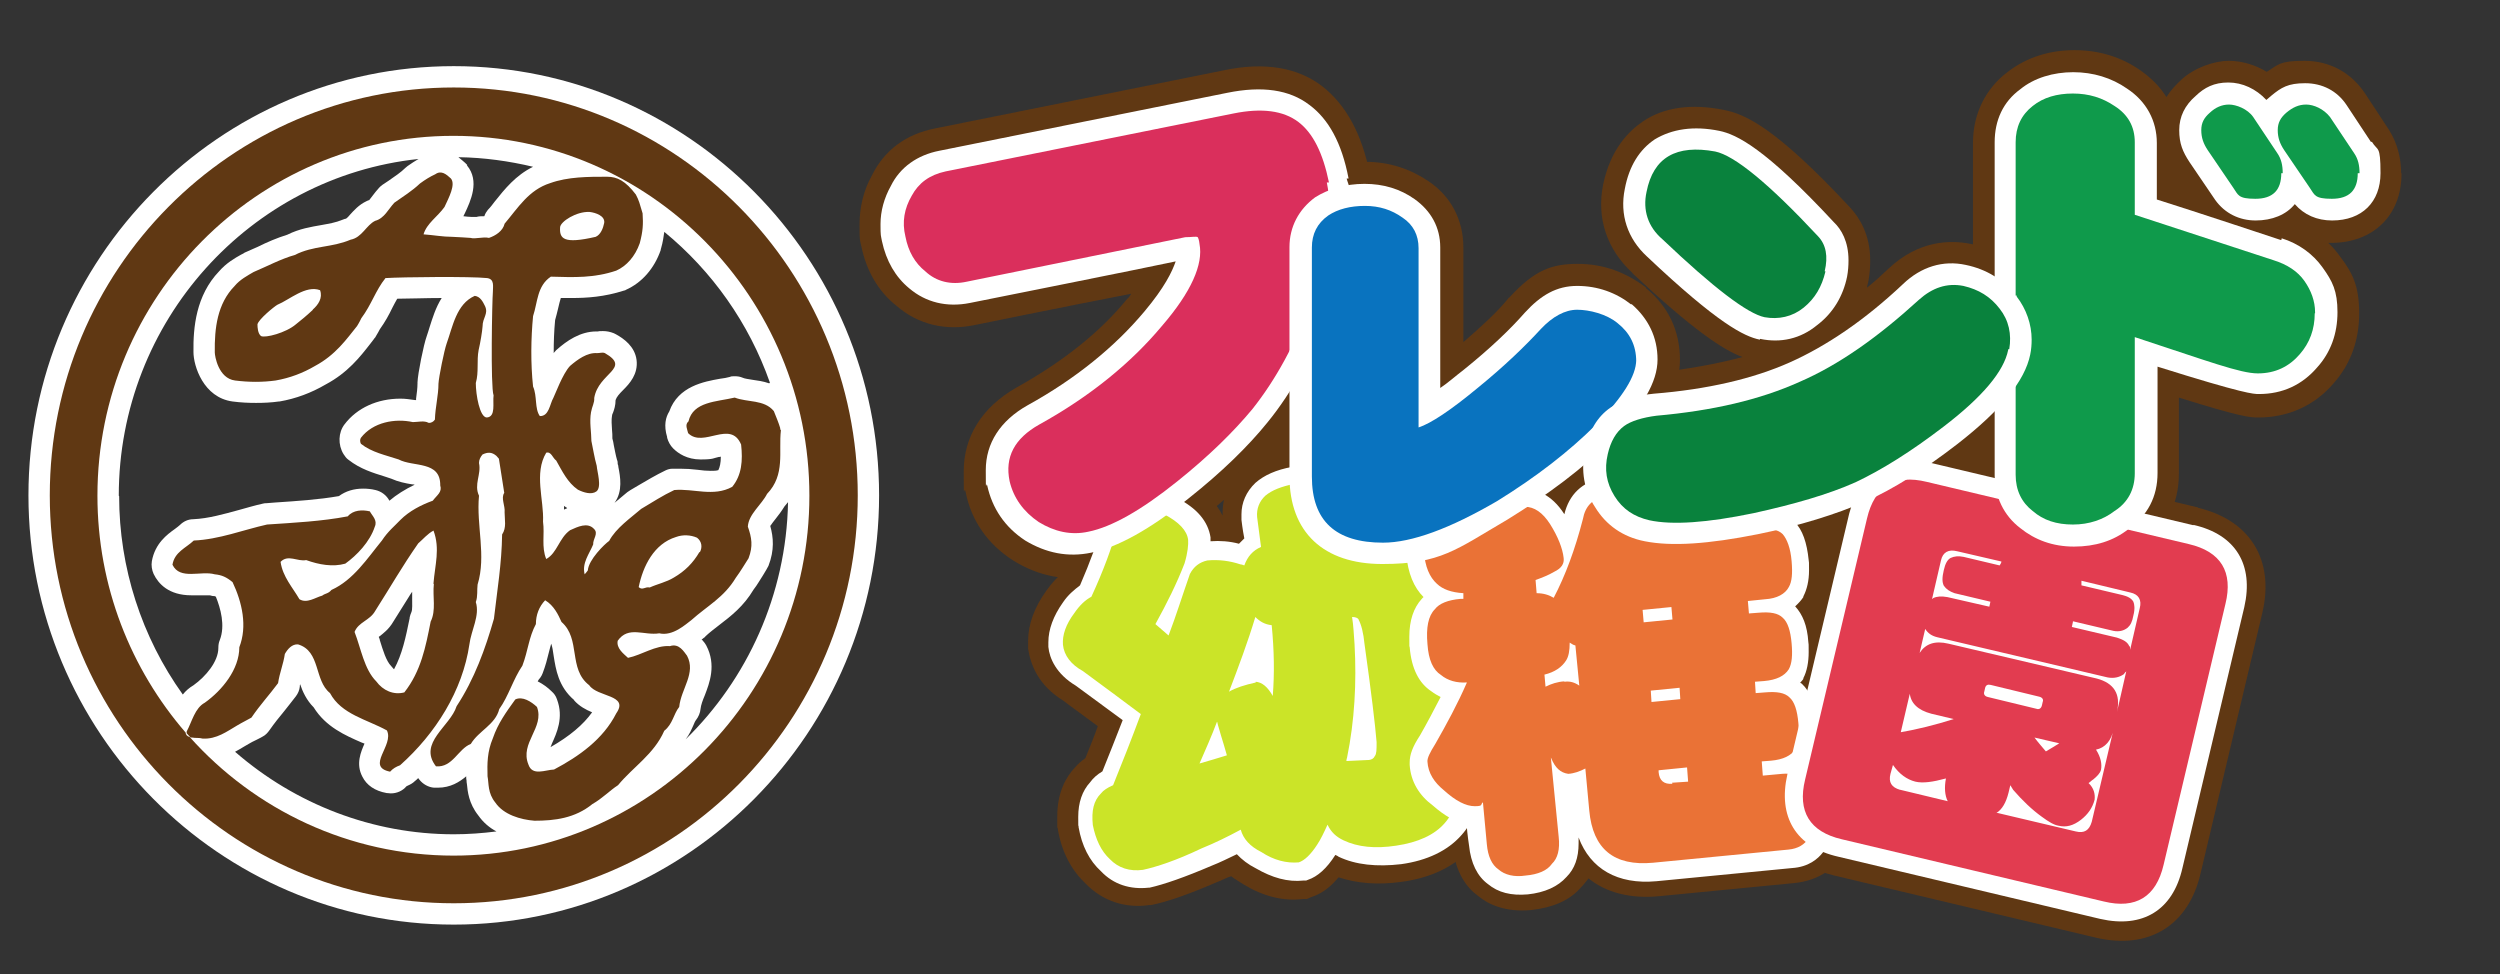 <?xml version="1.0" encoding="UTF-8"?>
<svg id="_レイヤー_1" xmlns="http://www.w3.org/2000/svg" version="1.1" viewBox="0 0 703 274">
  <rect x="0" y="0" width="703" height="274" fill="#333333" stroke="none"/>
  <!-- Generator: Adobe Illustrator 29.5.1, SVG Export Plug-In . SVG Version: 2.1.0 Build 141)  -->
  <defs>
    <style>
      .st0 {
        fill: none;
      }

      .st1 {
        fill: #f15a24;
      }

      .st2 {
        fill: #0f9a4b;
      }

      .st3 {
        fill: #603813;
      }

      .st4 {
        fill: #00a99d;
      }

      .st5 {
        fill: #da2f5c;
      }

      .st6 {
        fill: #09823d;
      }

      .st7 {
        fill: #ea7236;
      }

      .st8 {
        fill: #231815;
      }

      .st9 {
        fill: #e23c50;
      }

      .st10 {
        fill: #0973bf;
      }

      .st11 {
        fill: #fff;
      }

      .st12 {
        fill: #39b54a;
      }

      .st13 {
        fill: #f7931e;
      }

      .st14 {
        fill: #cbe428;
      }

      .st15 {
        fill: #fbb03b;
      }

      .st16 {
        display: none;
      }
    </style>
  </defs>
  <g id="_レイヤー_2" class="st16">
    <rect class="st13" x="-35" y="-128" width="1185" height="490"/>
  </g>
  <path class="st8" d="M68.7,205.4c-.5-.6-1-1.2-1.5-1.7,0,.8.5,1.6,1.5,1.7Z"/>
  <path class="st0" d="M158.8,129.5c-6.5,9.2-10.9,17-17,26.6-2.1,3.7-6.6,4.4-8.2,8.2,2.5,6.4,3.8,14.7,8.6,19.4,2.7,3.6,6.9,5.4,11.1,4.3,6.6-8.5,8.4-18,10.3-27.9,2.2-4.5.7-9.9,1.3-14.9.4-7.3,2.5-13.6-.1-20.8-2.3,1.2-4,3.3-6,5h0Z"/>
  <path class="st0" d="M273.1,139.7c-3.4-1.5-7.6-1.6-11.3-.3-11.8,3.7-17.7,15.6-20,26.9,2.2,2,3.4-.3,6,.3,4.2-1.9,8.8-2.7,12.9-5.3,6-3.5,10.3-7.9,13.7-13.7,1.6-2.7,1-5.7-1.5-7.7h.1v-.2Z"/>
  <g>
    <path class="st11" d="M127.6,18.6c-65.9,0-119.6,54.1-119.6,120.7s53.7,120.7,119.6,120.7,119.6-54.1,119.6-120.7S193.5,18.6,127.6,18.6ZM216.3,107.8c-1.7-.6-3.3-.8-4.7-1-1.1-.2-2.2-.3-2.8-.6-.7-.3-1.4-.4-2.2-.4s-.9,0-1.4.2c-.8.2-1.7.4-2.7.5-4.5.8-11.8,2.1-14.3,9.2-1,1.6-1.6,3.9-.6,7.2v.2c.3,1.1.9,2.2,1.7,3,1.4,1.4,3.9,3.1,7.7,3.1s3.6-.4,5.1-.7c.2,0,.4,0,.6-.1,0,1.8-.3,3-.7,3.8-.6.2-1.3.2-2.2.2s-2.4-.1-3.7-.3c-1.6-.2-3.2-.3-4.9-.3s-1.4,0-2.1,0c-.7,0-1.4.2-2,.5-2.7,1.3-5.2,2.8-7.6,4.2-.7.4-1.5.9-2.2,1.3-.3.2-.6.4-.9.6-.6.5-1.2,1-1.8,1.5-.6.5-1.2,1-1.8,1.5,2.4-3.2,1.6-7.5,1.1-10,0-.4-.1-.7-.2-.9,0-.4,0-.8-.2-1.2-.4-1.4-.6-2.7-.9-4.1-.1-.6-.2-1.3-.4-1.9,0-.8,0-1.6-.1-2.4-.1-1.4-.2-2.9,0-4,0-.2.1-.5.3-.9.3-.8.7-2,.7-3.5.3-.9,1-1.7,2.2-2.9,1.7-1.7,4.2-4.4,3.7-8.4-.5-3.8-3.6-6-5.8-7.2-.2-.1-.4-.2-.6-.3-1-.4-2-.6-3-.6s-1.1,0-1.5.1h0c-.1,0-.2,0-.4,0-4.6,0-8.4,2.7-11.1,5.1-.2.1-.3.3-.4.4-.2.2-.4.4-.5.6,0-3.1.1-6.2.4-9.3.3-1.1.6-2.2.8-3.1.3-1.4.6-2.4.8-3.1,1,0,2.1,0,3.1,0,4.2,0,9.1-.3,14.7-2.1.2,0,.4-.1.5-.2,4.5-2,8-6,9.8-11.2,0-.1,0-.3.1-.5.5-1.7.7-3.2.9-4.6,13.4,11,23.8,25.6,29.7,42.4ZM131.4,46.4c-.2-.2-.4-.4-.6-.6-.5-.4-1.1-1-1.9-1.6,7.2.1,14.3,1.1,21,2.7-4.9,2.4-8,6.3-10.8,9.8-.6.8-1.2,1.6-1.9,2.3-.4.5-.8,1.1-1,1.8-.8,0-1.6,0-2.2.2-.2,0-.5,0-.7,0-.2,0-.5,0-.7,0-.6,0-1.5-.1-2.3-.2,0,0,.4-.8.4-.8,1.6-3.4,4.3-9.1.6-13.5ZM161.4,196.9c1.5,1.7,3.4,2.7,5.1,3.4-2.5,3.5-6.3,6.7-11.7,9.8.1-.3.3-.6.4-1,1.3-2.9,3.4-7.3,1.4-12.5-.3-.9-.8-1.6-1.5-2.2-1-1-2.3-2-3.9-2.8.2-.4.4-.7.7-1,.3-.4.5-.8.7-1.3.8-2.1,1.3-4,1.7-5.7.2-.9.5-1.8.7-2.6.3.8.5,2,.7,3.5.6,3.7,1.3,8.6,5.8,12.4ZM158.5,142.2c.2.1.4.3.6.4.1,0,.3.2.4.3-.3.1-.6.3-.9.4,0-.3,0-.7,0-1ZM170.3,143.6c.1,0,.2-.1.3-.2,0,0-.2.2-.3.2,0,0,0,0,0,0ZM33.4,139.4c0-49.1,37-89.7,84.3-94.7-1,.6-2,1.2-3.1,2-.2.2-.4.3-.6.5-1.3,1.3-3,2.4-4.7,3.6-.6.4-1.2.8-1.8,1.2-.3.2-.6.5-.9.8-.7.8-1.3,1.5-1.8,2.2-.3.4-.8,1-1,1.3-.3,0-.5.2-.8.3-2.1,1-3.5,2.6-4.6,3.8-.3.4-.8.9-1.1,1.1-.3,0-.7.2-1,.3-1.9.8-3.8,1.1-6,1.5-2.8.5-6.1,1-9.5,2.7-2.9.9-5.7,2.1-8.3,3.4-1.1.5-2.3,1-3.4,1.5-.2.1-.5.2-.7.4l-.6.3c-1.8,1-4.2,2.4-6.2,4.7-6.5,6.8-7.3,15.8-7.2,22.7,0,3.9,2.8,12.8,11,13.9,2.3.3,4.4.4,6.6.4s4.3-.1,6.4-.4c0,0,.2,0,.2,0,4.6-.8,8.9-2.4,13-4.8,6.2-3.3,9.7-7.8,12.5-11.4.3-.4.7-.9,1-1.3.1-.2.3-.4.4-.5,0-.1.7-1.1,1.3-2.3,1.5-2.1,2.6-4.1,3.5-6,.5-.9.9-1.8,1.4-2.6,3.2,0,8-.2,12.5-.2-1.7,2.7-2.6,5.7-3.4,8.2-.3.9-.5,1.7-.8,2.5-.9,2.5-2.5,10.5-2.6,13,0,.1,0,.2,0,.3,0,1.3-.2,2.8-.4,4.3,0,.1,0,.3,0,.4,0,0-.2,0-.3,0-1.4-.2-2.7-.4-4.1-.4-6.5,0-12.2,2.6-15.7,7.2-1.8,2.3-1.9,5.8-.3,8.4.4.6.8,1.2,1.4,1.6,3.3,2.6,7,3.7,10.2,4.7.6.2,1.2.4,1.8.6,2,.9,4,1.3,5.9,1.6.2,0,.5,0,.7.1-2.7,1.3-5.1,2.8-7.1,4.5,0,0,0,0,0,0-.8-1.5-2.2-2.6-3.9-3-1.2-.3-2.4-.4-3.5-.4-2.6,0-4.9.7-6.8,2.1-5.7,1-11.9,1.4-17.9,1.8l-2.5.2c-.3,0-.6,0-.9.1-2.3.5-4.6,1.2-6.8,1.8-4.4,1.2-8.6,2.4-12.8,2.6-1.5,0-2.8.6-3.9,1.7-.3.3-.9.7-1.4,1.1-2.1,1.5-5.5,4-6.4,9-.2,1.2,0,2.5.5,3.6,1.3,2.7,4.2,6,10.6,6s1.7,0,2.5,0c.6,0,1.2,0,1.8,0s.8,0,.8,0c.3,0,.7.2,1,.2.3,0,.5,0,.8.2,1.3,3.2,2.7,8.1,1.1,12.2-.3.7-.4,1.4-.4,2.2,0,3.8-3.5,8-7,10.5-1.2.7-2.2,1.6-3,2.6-11.6-16.2-17.9-35.7-17.9-55.8ZM115.7,172.1c-.2.5-.4,1-.5,1.5v.2c-1.1,5.4-2.1,10.2-4.4,14.4,0,0-.1-.1-.2-.2-.2-.2-.4-.5-.6-.7-1.4-1.4-2.3-4.4-3.2-7.3,0-.3-.2-.6-.3-.9,1.2-.9,2.9-2.2,4.1-4.3,1.5-2.4,2.9-4.6,4.2-6.7.4-.6.7-1.2,1.1-1.7,0,.7,0,1.3,0,1.9,0,1.5.1,3.1-.2,3.8ZM127.6,234.6c-22.7,0-44.5-8.4-61.5-23.2.9-.5,1.8-1,2.6-1.5.4-.2.8-.5,1.2-.7.7-.4,1.4-.8,2.1-1.1.7-.3,1.3-.7,1.9-1,.8-.4,1.4-1.1,1.9-1.8,1.4-2,2.7-3.6,4.1-5.3,1-1.3,2.1-2.6,3.3-4.2.6-.8,1-1.7,1.1-2.7,0-.2,0-.5.1-.7.7,2.1,1.8,4.5,3.8,6.5,3.4,5.5,8.9,7.9,13.5,9.9.3.1.5.2.8.3-1,2.3-2.5,5.7-.6,9.3,1.2,2.4,3.5,4,6.8,4.6.4,0,.8.1,1.2.1,1.7,0,3.3-.7,4.4-2,0,0,0,0,.4-.2.7-.3,1.4-.7,1.9-1.2.4-.3.7-.6,1-.9.1.1.2.3.3.4,1,1.3,2.6,2.2,4.2,2.3.3,0,.7,0,1,0,3.6,0,6.1-1.6,8-3.2,0,0,0,.1,0,.2,0,.3,0,.7.1,1,0,.2,0,.6.1,1,.2,2,.5,5.4,3.2,8.8,1.4,2,3.2,3.5,5.1,4.5-3.9.5-8,.8-12,.8ZM192.8,207.9c1.1-1.4,1.7-2.9,2.2-4,.2-.5.5-1.2.7-1.4.7-.9,1.2-2,1.3-3.2.1-1,.6-2.4,1.2-3.8,1.3-3.4,3.3-8.5.4-14-.2-.3-.4-.7-.6-.9,0,0-.1-.2-.2-.2-.1-.2-.3-.4-.5-.6,0,0,.1-.1.2-.1.2-.2.4-.3.5-.4.2-.1.3-.2.4-.4,1.2-1.1,2.5-2.1,3.8-3.1,3.4-2.6,6.9-5.3,9.7-10,1.1-1.4,1.9-2.9,2.7-4.1.3-.5.6-1,.9-1.5.2-.4.4-.7.6-1.1,1.7-4.4,1.4-8,.5-11.2.4-.6,1.1-1.5,1.5-2,.8-1,1.7-2.2,2.5-3.5.3-.4.7-.8,1-1.2-.5,26.1-11.5,49.8-28.8,66.7Z"/>
    <path class="st3" d="M127.6,24.6c-62.6,0-113.6,51.4-113.6,114.7s51,114.7,113.6,114.7,113.6-51.4,113.6-114.7S190.2,24.6,127.6,24.6ZM127.6,240.6c-29.4,0-56-12.9-74.3-33.4-.7-.1-1.1-.7-1.1-1.2-15.4-17.8-24.8-41.1-24.8-66.6,0-55.8,44.9-101.2,100.1-101.2s100.1,45.4,100.1,101.2-44.9,101.2-100.1,101.2h0Z"/>
    <path class="st3" d="M219.4,120.4c-.4-1.4-1.2-3.3-1.8-4.8-2.7-3.3-7.4-2.4-11-3.8-5.1,1.2-11.7,1.1-13,6.7-1.1.9-.3,2.3-.1,3.3,4.3,4.3,11.9-3.9,14.9,3.2.5,4.5.2,8.6-2.5,11.9-5.3,2.9-10.9.4-16.3.9-3.2,1.5-6.1,3.4-9.3,5.3-2.9,2.5-7.1,5.4-9,9-1.3.9-5.8,5.3-6,8.3-.3.4-.6.8-.9,1.1-.8-3.2,1.3-5.7,2.4-8.4-.1-1.6,1.6-3.1.2-4.4-1.8-1.9-4.5-.6-6.7.4-3.1,2.2-3.6,6.4-6.7,8.1-1.4-3.4-.4-6.9-.9-10.5.3-6.1-2.6-13.6.9-19.4,1.4-.4,1.8,1.5,2.8,2.2,1.7,3,3.2,6.2,6.1,8.2,1.6.8,3.8,1.5,5.2.5,1.6-1.2.2-5.6.1-7.2-.7-2.5-1-4.7-1.5-7,0-2.4-.6-5.4-.1-8.1.3-1.7,1-2.6.9-4,1.2-7.1,10.5-8.3,3-12.6-.7-.3-1.3,0-2.2,0-2.8-.2-5.5,1.8-7.6,3.6-2.1,2.2-4.3,8.3-4.7,9-1,1.7-1.2,5.2-3.8,5.1-1.5-2.1-.7-5.6-1.9-8.3-.7-6.5-.6-13.6,0-19.8,1.3-3.9,1.1-8.5,5-11.1,6.6.2,12.2.4,18.4-1.7,2.9-1.3,5.3-4,6.6-7.7.9-3.4,1-5.3.8-8.4-.8-2.7-1-3.6-1.9-5.3-2.9-3.8-5.2-5-8.1-5-5.3,0-11,0-16,1.8-6,1.9-9,6.9-12.8,11.4-.5,2.1-2.6,3.4-4.4,4-1.7-.4-3.8.4-5.2,0,0,0-4.3-.3-5.1-.3-2.7,0-5.3-.5-8.1-.7.9-3.1,4-5,5.9-7.7,1.2-2.6,3.2-6.3,1.8-8-1.3-1.2-2.7-2.4-4.4-1.2-1.5.7-2.8,1.5-4.3,2.6-2.2,2.1-4.8,3.7-7.2,5.4-1.7,1.8-2.8,4.4-5.4,5.1-2.5,1.2-3.7,4.7-6.9,5.3-5.4,2.3-10.4,1.6-15.7,4.3-3.9,1.1-7.8,3.2-11.6,4.8-1.7,1-3.8,2.1-5.3,3.9-4.9,5-5.7,11.9-5.6,18.7,0,1,1,7.3,5.7,7.9,4,.5,7.7.5,11.4,0,4-.7,7.7-2.1,11.1-4.1,5.8-3.1,8.9-7.6,11.8-11.2,0,0,.7-1.1,1.2-2.2,2.9-3.9,4-7.8,6.8-11.3,4.8-.3,23.9-.5,28.6,0,2.1.3,1.6,2.3,1.6,3.9-.2,2.1-.7,26.7.2,29.1-.3,2.1.7,6-1.9,6.2-2,0-3.1-6.4-3.1-9.7.9-3.1.2-6.2.8-9.3.5-2.1,1-5.2,1.1-6.6,0-2.5,1.7-3.5.7-5.7-.6-1.2-1.3-2.7-2.9-2.9-5.2,2.3-6.2,8.7-7.9,13.4-.7,2-2.2,9.4-2.3,11.3,0,3.3-.9,6.6-1,10.1-.4.6-1.1,1-1.8.9-1.2-.7-3-.2-4.4-.2-5-1.1-11.2,0-14.6,4.4-.3.4-.3,1.2,0,1.7,3,2.4,7,3.2,10.6,4.4,4.1,2.2,11.8.3,11.7,7.3.6,1.9-.9,2.7-2.1,4.3-3.3,1.2-6.6,2.9-9.1,5.4-1.7,1.8-3.5,3.2-5.2,5.8-4.1,5-8,11.1-14.2,13.9-.9,1.1-1.7.9-2.6,1.6-1.9.5-4.3,2.3-6.4,1-1.9-3.3-4.7-6.3-5.3-10.5,2.1-2.2,4.8,0,7.2-.5,3.6,1.3,7.5,2,11,1,3.2-2.3,6.9-6.1,8.3-10.4.8-1.8-.7-3-1.4-4.3-2.1-.5-4.7-.4-6.2,1.4-7.3,1.4-15.2,1.8-22.7,2.3-6.7,1.5-13.5,4.2-20.6,4.5-2.2,2.1-5.4,3.2-6,6.8,2.1,4.4,8,1.6,11.9,2.7,2,.2,3.3.8,5,2.2,2.7,5.7,4.2,12.4,1.9,18.3,0,6.2-4.8,12.1-9.7,15.6-2.8,1.5-3.6,5.3-5.1,8.1v.5c.4.4.7.8,1.1,1.2h.4c1,.2,2,0,3,.3,3.9.2,6.8-2,9.7-3.7,1.5-.9,2.8-1.5,4-2.2,2.6-3.8,4.9-6.2,7.5-9.7.4-2.8,1.5-5.4,1.9-8.2.8-1.4,2-2.8,3.7-2.7,6.4,1.9,4.5,10.1,9,13.7,3.2,6,10.4,7.4,16,10.5,2.1,4.2-6.1,10.2.9,11.6.8-.9,1.7-1.4,2.8-1.8,10-8.9,17.6-21,19.5-34,.5-4,3-8.1,1.8-11.9.6-1.6.3-3.4.5-4.9,2.5-8.2-.4-16.6.4-25-1.5-3.2.7-6,0-9.2,0-.9.4-1.7,1-2.4,1.5-.7,2.6-.7,3.9.4l.7.8,1.5,9.6c-1,1.5.3,3.6.1,5.5,0,2,.6,4.3-.7,6.2-.1,8.1-1.4,15.9-2.3,23.7-2.4,8.4-5.5,17-10.5,24.6-1.8,5.7-10.9,10.3-5.8,16.9,4.7.4,6.2-4.9,9.8-6.3,2.2-3.7,6.9-5.4,8-9.8,2.6-3.6,3.9-8.4,6.5-12.2,1.6-4.2,1.8-8,3.8-11.7,0-2.6.9-4.9,2.6-6.7,2.5,1.5,3.7,4.1,4.6,6.1,5.5,4.8,1.8,13.2,7.8,17.8,2.3,3.4,11.3,2.6,7.6,7.9-3.7,7.3-10.5,12.1-17.5,15.8-2.5.1-6.1,1.9-7.2-1.4-2.5-6.1,4.6-10.4,2.4-16.2-1.6-1.5-4.1-3.1-6.1-2.1-2.6,3.6-4.9,6.8-6.3,10.9-1.6,3.8-1.6,7.1-1.5,10.7.4,2,0,4.7,2.2,7.4,2.3,3.4,7.1,4.8,11,5.1,5.7,0,11.4-.7,16.3-4.7,2.7-1.5,5-3.9,7.2-5.3,4.3-5.2,10.1-8.7,13-15.3,2.4-1.9,2.6-4.7,4.2-6.7.5-5.1,4.8-9.5,2.2-14.4-.8-1-2.2-3.6-4.8-2.7-4.1-.3-7.9,2.5-11.8,3.3-1.3-1.2-3.3-2.7-2.9-4.8,3-4.3,7.4-1.4,11.7-2.1,3.8.9,7.5-2.6,9-3.7,4.6-4.1,9.2-6.4,12.5-11.9,1.4-1.9,2.5-3.8,3.6-5.5,1.3-3.4.9-5.8-.2-8.9.2-3.5,3.9-6.2,5.4-9.2,5.2-5.4,3.2-11.9,3.9-17.9l-.2-.3v-.3ZM157.5,63.9c.1-1.6,4.6-4.5,8.3-4.3,1.7.2,4.4,1.1,4.1,3.1-.3,1.5-1,3.3-2.4,3.9-9.1,2.1-10.2.5-10-2.7h0ZM88,87.1c-1.6,1.5-3.5,3.1-4.8,4.1-2.8,2.4-8.6,3.9-9.8,3.3-.9-.7-1-2.4-1-3.3.3-1.4,4.7-5,5.6-5.5,3.4-1.4,8-5.6,12-4.1.8,2.2-.5,4.1-2.1,5.5h.1ZM122,164.2c-.4,3.6.7,7.4-.9,10.6-1.4,7.1-2.7,13.9-7.4,19.9-3,.8-6-.5-7.9-3.1-3.4-3.4-4.3-9.3-6.1-13.9,1.1-2.8,4.3-3.2,5.8-5.9,4.4-6.9,7.5-12.4,12.1-19,1.4-1.2,2.6-2.7,4.3-3.6,1.9,5.1.4,9.7,0,14.8v.2h0ZM196.7,155.2c-1.8,3.1-4.1,5.4-7.2,7.2-2.1,1.3-4.6,1.8-6.8,2.8-1.3-.3-2,.9-3.1-.1,1.2-5.9,4.3-12.2,10.5-14.1,1.9-.7,4.1-.6,5.9.2,1.3,1,1.6,2.6.8,4.1h0Z"/>
  </g>
  <circle class="st15" cx="494" cy="-220.7" r="62.3"/>
  <circle class="st4" cx="622.5" cy="-220.7" r="62.3"/>
  <circle class="st1" cx="750.8" cy="-220.7" r="62.3"/>
  <circle class="st12" cx="879.3" cy="-220.7" r="62.3"/>
  <g>
    <path class="st11" d="M458-239.7c-1.7,0-7.9,0-7.9-7.8s4.7-7.8,7.9-7.8h61.1c8.8,0,11.5,4.2,11.5,10.3s-3.3,30.5-22,50c-8.6,9.1-23.1,18.8-29.5,18.8s-8.2-4.8-8.2-8.6,2.3-5.4,8.8-8.6c25.9-13.5,33.1-39.1,33.1-44.2s-1.1-2.1-2.4-2.1h-52.4,0Z"/>
    <path class="st11" d="M607.3-197.3c0,1.6,0,2.4,1.3,2.4s20.5-4.2,39.9-24.8c5.4-5.7,6.1-6.4,8.8-6.4s8.4,3.3,8.4,7.9c0,7.4-19.4,22.2-20.3,22.8-17,12.7-36.4,18.7-44.2,18.7s-10.5-8.8-10.5-11.3v-66c0-6.2,4-7.9,8.2-7.9s8.4,2.7,8.4,7.9v56.7h0Z"/>
    <path class="st11" d="M795.7-229.6c0,5.4-13.9,23.7-31.9,36.1-17.4,12.2-36.1,17.4-40.8,17.4s-8.5-4.8-8.5-9.5,3.4-6.5,9.1-7.9c21.7-5.4,40.7-18.6,53.8-36.7,4.7-6.5,5.7-7.9,9.1-7.9s9.1,3.7,9.1,8.5h.1ZM737.2-251.4c10.6,5,13.3,7.1,13.3,11.3s-3.5,9.1-8.1,9.1-1.8,0-9.8-4.2c-2.4-1.3-13-5.9-15-7.2-1.1-.7-3-2.3-3-5.4s3-8.6,8.1-8.6,13.6,4.7,14.3,5h.2Z"/>
    <path class="st11" d="M871.2-181.2c0,2.3,0,8.2-8.1,8.2s-8.4-5-8.4-8.2v-74.6c0-2.4,0-8.2,8.2-8.2s8.2,5.7,8.2,8.2v19.4c23.2,10.2,35.7,18.4,38,20.3,3.3,2.7,3.4,5.1,3.4,6.1,0,4.4-3.5,9.1-8.1,9.1s-4.8-1.3-9.9-4.7c-8.9-5.9-18-10.5-23.4-12.9v37.4h0ZM901.4-245c2,2.1,4.2,4.7,4.2,6.5s-2.4,5.7-5,5.7-1.7,0-5.8-4.8c-2.4-2.5-3.4-3.5-7.8-7.4-1.1-.8-1.8-1.8-1.8-3.1,0-3,3-5.5,5.4-5.5s7.9,5.7,10.6,8.6h.2,0ZM913-255.8c3.8,4,4.2,5,4.2,6.4,0,2.7-2.5,5.7-5.2,5.7s-2.3-.8-4.2-3.1c-3.1-3.8-6.1-6.4-8.6-8.8-.8-.8-2.3-1.8-2.3-3.4,0-3,3-5.5,5.4-5.7,2.3,0,8.1,5.9,10.8,8.9h-.1Z"/>
  </g>
  <g>
    <path class="st3" d="M570.7-119.8c-.5,26.6-7.8,38.8-14.6,47.8-2,2.8-6.8,8.9-10.8,8.9s-6.1-2-6.1-5.5.4-2.2,4.4-6.3c-.3-.6-.3-.8-.6-2-9.7,2.1-10.8,2.4-20,4.1-4.9.9-6.5,1.2-8,1.2-4.8,0-5.2-4.9-5.2-6,0-4.2,3.4-4.7,5.2-5,1.3-2.1,8-13.1,10.8-18.4-4.2-4.5-9.3-9.5-10.4-10.5-4.5-4.2-5.4-5.2-5.4-7.7s2.6-5.7,4.6-5.7,2,.5,2.8,1.1c2.4-5.1,3.9-8.1,7.2-16.4,2.3-5.7,3.2-7.7,6.4-7.7s6,2.9,6,5.3c0,4-9,20.5-11.7,25.8,3.6,3.6,4.3,4.3,5.8,6,2.3-4.5,3.1-6,6.9-14.5,1-2.1,2-4.2,5-4.2s2.9,0,4.6,2c.7-2,1.9-3.4,5.4-3.4h6.7v-11.9c0-4.4,2-5.5,5.9-5.5s5.1,3.8,5.1,5.5v11.9h10c8.2,0,12.5,1.1,12.5,11.2s0,42-4.2,50.1c-2.9,5.7-7.6,6.2-16.7,6.2s-9.8,0-9.8-6.2.3-5.8,5.2-5.8,5.3.2,6.3.2c3,0,5.5-.3,6.6-9.1.8-6,1.2-24.4,1.2-31.3s-.3-4.3-3.2-4.3h-8.1.2,0ZM552.9-119.8c-3.4,0-4.3-1.1-5.1-2.2-1.1,3.2-9.5,19.7-20.7,37.6.7-.2,4.1-.6,4.7-.7,2.9-.4,5.5-.9,8.4-1.4-2.8-8.1-2.8-8.8-2.8-10,0-2.8,2.6-4.7,5.4-4.7s4.1,1.5,6.2,7.7c1,2.9,2.4,7.6,2.7,8.4,3.9-6.8,7.6-16.6,7.9-34.5h-6.7,0v-.2h-.1Z"/>
    <path class="st3" d="M697.2-134.9c1.3-2.9,1.9-4.4,3.6-9.3.8-2.8,1.4-4.7,4.8-4.7s6,.3,6,4.4,0,1.7-3.4,9.7h7.7c2,0,5.4.4,5.4,4.8s-1,5.3-5.4,5.3h-9.3v9.8h9.2c1.8,0,4.6.3,4.6,4.6s-1.4,4.7-4.6,4.7h-9.2v10.2h9.3c1.8,0,4.5.4,4.5,4.4s-.7,5-4.5,5h-9.3v11h10.3c2,0,5.4.4,5.4,4.9s-1.1,5.5-5.4,5.5h-32.1c-6.5,0-9.8-2.3-9.8-9.9v-37.4c-1.2,1.5-2.3,2.9-4.5,2.9-3.3,0-6-3.2-6-6.1h-3.8v2.6c2.8,5,6.5,9.8,8.3,11.6,3.2,3.4,3.6,3.7,3.6,5.5,0,2.9-2.1,5.1-4.5,5.1s-2.7-.5-4.8-4c-1-1.5-2-3.7-2.4-4.2v30c0,1.2,0,5.5-4.9,5.5s-5.2-1.7-5.2-5.5v-25.3c-1,2.4-3.1,7.5-5.5,11-1.3,2-2.4,3.2-4.4,3.2s-5.2-2.6-5.2-5.7.6-2.9,4.4-8.3c2.7-3.6,6.8-10.1,10.3-21.5h-7.9c-1.9,0-5.5-.3-5.5-5.2s2.6-5.2,5.5-5.2h8.1v-9.5c-4.5.6-7.6.9-8.4.9-4.6,0-4.6-4.5-4.6-5.2,0-4.5,3.2-4.8,5.1-5,4.1-.4,11.4-1,16.5-2.3,5.4-1.4,5.7-1.5,6.5-1.5,3,0,4.3,3.3,4.3,5.6,0,4-2.7,4.5-9.2,5.9v11.2h4.4c.8,0,3.5,0,4.6,2.6,3.6-4.9,7.5-12.6,8.9-16.8,2.2-6.8,2.6-7.7,3.4-8.5s2-1.2,3.2-1.2c1.8,0,5.8.9,5.8,4.3s-1.9,7.6-3,10.1h9.2,0ZM685.8-114.9h11v-9.8h-8.9c-1.6,0-2.1.9-2.1,2.2v7.6ZM696.9-105.6h-11v10.2h11v-10.2ZM696.9-74.9v-11h-11v8.9c0,1.3.6,2.1,2.1,2.1h8.9Z"/>
    <path class="st3" d="M846-77.4c0,9.3-4,12.1-12.1,12.1h-54.7c-8.1,0-12.1-2.8-12.1-12.1v-56c0-9.3,4-12.1,12.1-12.1h54.7c8.2,0,12.1,2.9,12.1,12.1,0,0,0,56,0,56ZM801-131.8c0-1.5,0-3.2,1.7-4.4h-21.2c-2.9,0-3.6,1.7-3.6,3.7v54.6c0,2.2,1,3.7,3.6,3.7h50c2.8,0,3.6-1.5,3.6-3.7v-54.6c0-2.4-1.2-3.7-3.6-3.7h-21.3c1.7,1.2,1.7,2.9,1.7,4.4h15.5c1.8,0,3.8.4,3.8,3.6s-2.8,3.6-3.8,3.6h-15.5v3.2h18.8c2.6,0,4,1,4,3.8s-2.4,3.8-4,3.8h-48.5c-2.8,0-4-1.2-4-4s3-3.6,4-3.6h18.8v-3.2h-15.2c-1.5,0-3.8-.4-3.8-3.6s2.9-3.6,3.8-3.6h15.2ZM809.9-80.1c0,1.1,0,4.9-4.9,4.9s-4.9-3.7-4.9-4.9v-6.3c-5.7,4.3-13.2,8.7-16,8.7s-4.4-2.4-4.4-5.2.3-2.4,6.9-5.5c4.4-2,8.6-4.5,12.5-7.6h-8c-4.4,0-7.7-.4-7.7-6.6v-2c0-6.2,3.2-6.5,7.7-6.5h30.7c4.6,0,7.8.4,7.8,6.5v2c0,3.7-1.1,4.7-1.7,5.2,2,.7,3,2.1,3,3.6s-.4,2.4-6.5,7.3c1.1.4,6.1,2.3,7,2.9,1,.5,1.4,1.4,1.4,2.8s-.7,4.6-4,4.6-13.7-5.9-19.1-10.9v7h.2ZM818.2-101.3c1.7,0,1.8-1.3,1.8-2.1s-.7-1.7-1.8-1.7h-24c-1.2,0-1.7.6-1.7,1.7s0,2.1,1.7,2.1h24ZM817.3-90.1c2.4-2,2.9-2.3,6.4-5.9h-14c2.3,2.1,3.9,3.6,7.6,5.8h0Z"/>
  </g>
  <g>
    <path class="st3" d="M385.2,48.9h0c-2.3-11.4-6.7-19.3-13.2-24.5-6.9-5.4-16.3-7.1-28-4.6l-81,16.3c-8.2,1.6-14.3,6.1-17.8,13.2-2.4,4.3-3.5,9-3.5,13.9s.1,4.1.5,6c1.4,6.9,4.8,12.8,9.9,16.8,6.1,5.3,13.9,7.1,22,5.4,0,0,25.9-5.3,44-8.8-.3.4-.5,1-1.1,1.4-7.7,9.5-18.3,17.8-31.2,25-9.8,5.6-14.8,13.9-14.8,23.5s.1,3.8.5,5.7c1.6,8.2,6.2,14.8,13.4,19.4,7.2,4.5,15.1,6,23.1,4.3,8.4-1.6,18.3-7.1,30.2-16.4,9.6-7.6,17.4-15.1,23.1-22.1,7.5-9.1,13.9-20.5,18.6-33.8,4.1-11.3,6-21.2,6-30s-.3-6.9-1.1-10.2v-.3h.3v-.2Z"/>
    <path class="st3" d="M462.9,80.9c-5.6-4.3-12-6.7-19.2-6.7s-12.1,1.6-19.3,9.5h-.1c-3.1,3.9-7.5,7.9-12.8,12.5v-26.6c0-7.6-3.4-14.4-9.9-18.7-5.2-3.5-11.1-5.4-17.7-5.4s-12.5,1.6-17.3,4.8h-.1v.3c-6.4,4.5-9.9,11.3-9.9,19v64.4c0,19.3,12.1,30.8,32.3,30.8s23.1-4.3,38.3-13.3h.1c12-7.3,22.1-15.1,30.3-23.4,10.1-10.3,14.8-18.7,14.8-26.9s-3.3-15.1-9.6-20.2h-.1.2Z"/>
    <path class="st3" d="M571.9,79.7c-4.3-5.8-10.3-9.8-17.7-11.1-5.8-1.2-14.7-1-23.1,6.9-2,1.9-4.1,3.8-6.1,5.4,0-.5.3-1.2.4-1.9.4-2,.5-4.1.5-5.8,0-7.2-3-12-5.7-14.9-20.5-22-29.2-26.2-35.5-27.4-9-1.8-16.8-.8-22.8,3.3-3.9,2.7-9,7.7-11.1,17.7-1.9,9.5,1.1,18.3,8.3,24.9h-.1c17,15.9,25.5,21.6,31,23.6-7.5,2-15.9,3.5-25.3,4.5h-.3c-6.2.8-11.1,2.4-14.9,4.9-3.4,2.4-7.9,7.2-9.8,15.8-1.5,7.5-.3,14.7,3.5,20.8,3.9,6.4,10.1,10.7,17.8,12.2,8.4,1.6,19.7,1,34.5-2,12.2-2.6,22.8-5.7,31.2-9.6s17.5-9.6,27.3-17.1c13.6-10.5,20.8-19.8,22.7-28.9.3-1.8.5-3.8.5-5.6,0-5.7-1.8-11.1-5.4-15.8h0v.4-.3Z"/>
    <path class="st3" d="M675.2,48.7c0-4.3-1.1-8.4-3.3-12h0c0,0-6.9-10.5-6.9-10.5-3.9-5.8-9.9-9.1-17-9.1s-7.3,1.1-10.6,3.1c-3.1-1.9-6.9-3.1-10.7-3.1s-9.5,1.8-13.3,5.3c-1.6,1.5-3.1,3.1-4.2,4.9-1.8-2.9-4.3-5.4-7.3-7.5-5.4-3.8-11.7-5.7-18.6-5.7s-13.4,2-18.7,6.1c-6.2,4.6-9.8,11.8-9.8,20v93.6c0,8.2,3.4,14.9,9.5,19.8,5.3,4.2,11.5,6.4,18.9,6.4s13.6-2,18.9-6.1c6.9-4.9,10.6-12.2,10.6-20.6v-21.5c17.9,5.6,20.2,5.6,22.3,5.6,8.4,0,15.8-3.3,21.2-9.6,4.8-5.4,7.2-12.1,7.2-19.7s-1.8-11.3-5.4-16c-1-1.4-2-2.6-3.3-3.8h.8c11.8,0,19.8-7.7,19.8-19.4h0,0v-.2Z"/>
  </g>
  <path class="st3" d="M421.1,216.3c-.3-8.9-1.7-21.5-3.9-37.4-2.9-21.3-5.7-28.1-8-31.7l-.2-.5-.3-.3c-4.7-6-12.4-8.5-22.7-7.6-.8-2.7-2.5-6.2-6.3-9.3l-.2-.2-.2-.2c-4.1-2.9-9.6-3.9-16.1-3.3h-.8c-5.2,1-9.5,2.7-12.7,5.6h-.1c0,.1-.1.2-.1.2-3.7,3.4-5.7,7.8-5.7,12.5s0,.5,0,.9c-1.6-3.3-4.8-7-10.8-10h-.2l-.2-.2c-4.5-2.1-8.5-2.9-12.4-2.7h-1.5c-6.6,1.4-11.8,6.1-14,13.1v.3l-.2.3c-1,4.1-2.9,9.3-5.4,15-1.7,1.4-3.4,3.2-4.8,5.2-3.4,4.7-5.2,9.5-5.2,14.3s0,1,0,1.6v.5c.7,4.4,2.7,10.2,10,14.7,1.1.9,5.6,4.1,9.6,7.1-1.1,3.2-2.4,6.2-3.5,9-1.1.8-2.1,1.6-2.9,2.6-2.5,2.6-5,7-5,13.7s0,2.2.2,3.4v.5c1.1,6.3,3.8,11.3,7.8,15.1,4.7,4.8,11,7,17.9,6h.5c4.5-.9,10.5-3,18.4-6.4,1.4-.5,2.7-1.3,4.1-1.7,1,.8,2.3,1.5,3.5,2.3,5.4,3.3,11.1,4.8,16.7,4.1h1.1l1.1-.5c2.9-.9,5.4-2.7,7.8-5.6,5.2,1.7,11,2.2,17.5,1.3,8.6-1.1,15.5-4.5,20-9.8,4.6-4.9,6.9-12,7.1-21.6v-.8l.2.5v.2-.2Z"/>
  <g>
    <path class="st3" d="M520.6,225.9c-.7-6.2-2.6-10.5-5.4-13.5.7-2.2,1-4.5,1-7.1s0-2.3,0-3.4c-.3-4.5-1.5-8.1-3.4-10.9.9-2.4,1.4-5,1.4-8.1s0-2.3,0-3.4c-.3-3.5-1.1-6.5-2.4-9,0,0,.1-.2.2-.3v-.2l.2-.2c1.5-2.7,2.3-6,2.3-9.8s0-2.3,0-3.4c-.7-6.2-2.4-10.8-5.4-13.9h-.1c-1.5-1.6-3.3-2.7-5.3-3.5-1.7-4.8-5.4-8.4-10.3-10.1-4.5-1.6-8.9-2.3-13.7-1.9h-.2c-4.8.7-8.7,2.5-11.7,5.4-.2-.1-.5-.3-.8-.5l-.3-.2h-.3c-4.6-2.3-9.4-3.3-14.4-3h-1.3c-4.6,1-8.4,3.2-11,6.3-3.8-2.7-7.7-3.3-10.1-3.3h-.9l-4.4.5h0c-4.8.8-10.9,1.6-18.3,2.5h-.9l-.9.3c-8.5,2.5-13.5,9.4-13.5,18.5s0,1.1,0,1.7h0v.2c.3,4.7,1.6,8.5,3.5,11.7-1.7,3-2.6,6.9-2.6,11.1s0,2.3.1,3.5c.7,7,3.2,12,7.2,15.3-1.1,2.2-2.3,4.4-3.5,6.3-1.9,2.9-3.7,6.3-3.7,10.2s0,.8,0,1.1c.7,6.1,3.5,11.2,8.5,15,2.6,2.3,5.3,4,8,5.2,0,.9.2,2.6.2,2.6.8,7.8,4.1,12.1,7.2,14.3,2.7,2.3,7.6,4.7,15,4,6.1-.7,10.8-2.7,13.9-6.3.8-.8,1.4-1.6,2.2-2.6,4.9,4,11.8,5.8,19.9,5l38.1-3.7c6.4-.7,10.2-3.7,12.3-6.2,2.9-3.4,4.4-8,4.4-13.5s0-2.2,0-3.3v.5l-.2.2h-.2Z"/>
    <path class="st3" d="M400.1,230.5l-.2-.2c-.2-.2-.5-.3-.7-.5l.9.8h0Z"/>
  </g>
  <path class="st3" d="M618.1,142.7l-73.7-17.5c-7.3-1.7-13.6-1-18.8,2.3s-8.7,8.6-10.5,15.9l-17.4,73.4c-.7,2.5-.9,4.9-.9,7.2,0,11.1,6.9,19.3,19,22.2l73.7,17.5c14.7,3.4,25.9-3.4,29.3-18.1l17.4-73.4c3.4-14.7-3.4-25.9-18.1-29.4h0Z"/>
  <g>
    <path class="st11" d="M416,216.7c-.3-8.8-1.7-21.2-3.9-36.9-2.9-20.8-5.6-26.9-7.2-29.5v-.2c-.1,0-.2-.2-.2-.2-3.9-4.9-10.8-6.6-20.4-5.4,0,0-1.1.1-2.5.3-.1-1.3-.3-2.9-.3-2.9-.3-3-2.1-5.7-4.9-8h-.1v-.2c-3.3-2.2-7.4-2.9-12.7-2.4h-.5c-4.4.8-7.8,2.3-10.3,4.5h0c-2.6,2.5-3.9,5.6-3.9,8.8s0,1.1,0,1.6c0,0,.3,2.7.8,5.2l-1.5,1.5c-2.6-.7-5.3-.9-8-.7v-1.1c-.7-4.5-3.8-8.2-9.5-11.1h0c-3.7-1.6-7-2.4-10-2.3h-.8c-4.8.9-8.4,4.4-10.1,9.4h0v.3c-1.3,4.7-3.4,10.5-6.3,17.2-1.7,1.3-3.4,2.7-4.8,4.8-2.7,3.8-4.1,7.6-4.1,11.2s0,.8,0,1.1h0v.2c.3,3.2,2.2,7.6,7.7,10.9,0,0,9,6.6,13.2,9.7-1.9,4.9-3.8,9.7-5.7,14.4-1.5.9-2.6,1.9-3.4,3-2.3,2.5-3.4,5.8-3.4,9.8s0,1.7.1,2.7h0v.2c.9,5.2,3,9.4,6.3,12.4,3.5,3.7,8.2,5.2,13.5,4.6h.2c4-.9,9.8-2.9,17.5-6.2,2.3-.9,4.7-2.1,7-3.2,1.4,1.5,3.2,2.9,5.4,4,4.5,2.6,8.9,3.9,13.4,3.4h.7l.5-.2c2.7-.9,5.3-3.2,7.7-7,.2.1.7.3.9.5,4.8,2.3,10.8,2.9,17.6,2.1,7.3-1,13.1-3.8,16.9-8.1,3.7-4,5.6-10,5.7-18.2h0v-.3h-.3v.3h-.3Z"/>
    <path class="st14" d="M353.2,191.9c-3.2.7-5.7,1.5-7.6,2.6,2.7-7.1,5.3-14,7.4-21,1.3,1.3,2.7,2.1,4.6,2.3.7,7.1.8,13.7.3,19.9-1.4-2.5-3-3.9-4.9-4h.1v.2ZM314.1,148.6c-1.4,5.3-3.8,11.8-7.2,19.2-1.7.9-3.3,2.4-4.8,4.6-2.4,3.2-3.4,6.2-3.2,8.9.3,3,2.3,5.6,5.6,7.4,6.2,4.6,11.7,8.6,16.3,12.1-2.6,7-5.2,13.6-7.8,20-1.6.7-2.7,1.4-3.4,2.3-2.1,2.1-2.7,4.9-2.3,8.9.8,4,2.3,7.3,4.8,9.6,2.4,2.5,5.6,3.5,9.3,3,3.7-.8,9.3-2.6,16.4-6,3.7-1.5,7.4-3.3,11.1-5.3.7,2.6,2.6,4.7,5.8,6.3,3.5,2.3,7.1,3.2,10.5,2.9,1.6-.5,3.4-2.2,5.2-5,1-1.5,1.9-3.4,2.9-5.6,1,2.1,2.4,3.4,4.5,4.4,4,1.9,8.9,2.4,14.8,1.5,6.1-.9,10.8-3,13.7-6.4,2.7-3,4.1-8,4.5-14.8-.3-8.6-1.6-20.8-3.9-36.4-2.1-14.8-4.1-23.9-6.4-27.6-2.6-3.4-7.8-4.6-15.6-3.4l-7.7,1-1.1-8c-.2-1.6-1.3-3.2-3-4.6-2.1-1.4-5.2-1.9-9.3-1.5-3.4.7-6.1,1.7-8,3.3-1.7,1.6-2.5,3.7-2.3,6l1.1,8.4c-2.3,1-3.8,2.7-4.7,5.2-.3-.1-.8-.3-1.1-.3-3-1-6.1-1.4-9.3-1.1-2.2.5-3.8,1.7-4.9,3.8-2.1,6-3.9,11.8-6,17.3-1.3-1.1-2.5-2.2-3.7-3.2,3.2-5.8,6-11.4,8.2-17.1.9-3,1.1-5.3,1-6.6-.3-2.6-2.6-5-6.6-7.1-2.9-1.3-5.4-1.9-7.7-1.9-2.9.5-4.9,2.5-6.1,5.8h.4ZM382,174.2c.8,1.4,1.4,3.8,1.7,6.9,1.9,13.5,3,22.7,3.4,27.6,0,2.1,0,3.3-.5,3.9-.3.7-.9,1-1.6,1.1l-6.4.3c0-.3.1-.7.2-1,2.1-10.3,2.7-21,2.1-31.8-.2-2.6-.3-5.3-.7-7.7.9,0,1.5.2,1.9.7h-.2.1ZM342.3,203.1c.2,1,.7,2.4,1.1,3.9.5,1.7,1.1,3.5,1.6,5.4-2.5.8-5,1.5-7.7,2.3,1.7-3.9,3.4-7.7,4.9-11.7h.1Z"/>
  </g>
  <g>
    <g>
      <path class="st11" d="M515.5,226.5c-.7-7.3-3.7-10.9-6.9-12.6.2-.2.5-.5.7-.9h0v-.2c1-1.9,1.5-4.5,1.5-7.3s0-1.9-.1-2.9c-.5-4.8-1.7-8.2-4-10.3-.1-.1-.2-.2-.5-.3.2-.3.7-.7.9-1.1h0v-.2c1-1.9,1.5-4.5,1.5-7.3s0-1.9-.1-2.9c-.3-4.6-1.6-7.7-3.7-10,1-.9,1.7-1.7,2.3-2.6h0v-.2c1-1.9,1.6-4.4,1.6-7.3s0-1.9-.1-2.9c-.5-4.9-1.7-8.5-4-10.8-1.5-1.5-3.5-2.5-6.1-2.9-.9-4.6-3.5-8-8-9.5-3.5-1.4-7.4-1.9-11.3-1.5h-.1c-7,.9-10,4.8-11.2,8-1-1.3-2.5-2.5-4.5-3.7h-.1v-.2c-3.9-1.7-8-2.5-12-2.4h-.8c-5.6,1-9.3,4.6-10.6,10.1-3.7-5.8-8.2-7.1-11.3-7.1h-.3l-3.9.5h0c-4.8.9-11.1,1.6-18.5,2.5h-.8c-6.2,1.9-9.7,6.9-9.7,13.7s0,.9,0,1.4h0c.5,5.7,2.2,9.6,4.9,12.3-.1.1-.3.2-.5.5-2.3,2.5-3.5,6.1-3.5,10.6s0,2.1.1,3c.5,6,2.6,10.1,6.1,12.4.9.7,1.7,1.1,2.6,1.6-1.9,3.7-3.8,7.3-5.8,10.8-2.1,3.2-2.9,5.4-2.9,7.6s0,.5,0,.7c.3,4.7,2.7,8.6,6.5,11.4,3.3,2.9,6.4,4.7,9.5,5.2.2,3,.7,6.1.7,6.1.5,4.9,2.3,8.6,5.3,10.8,2.9,2.4,6.5,3.3,11.2,2.9,4.8-.5,8.5-2.2,10.9-4.9,2.3-2.3,3.4-5.4,3.4-9.4s0-1.1,0-1.7c3.3,8.8,10.9,13.3,21.9,12.3l38.1-3.7c4.7-.3,7.3-2.6,8.7-4.4,2.1-2.5,3.2-6,3.2-10.1s0-1.7,0-2.7h0,0l-.2-.4Z"/>
      <path class="st11" d="M399.6,168.1s.1,0,.1-.1c0,0,0-.1.2-.2l-.3.3h0Z"/>
      <path class="st11" d="M402.7,194.2h0s-.2-.1-.3-.2l.5.3h-.2Z"/>
      <path class="st11" d="M403.2,226.4h0s-.2-.2-.3-.2l.3.3h0Z"/>
      <path class="st11" d="M440.7,246.1s-.1.1-.2.2c0,0-.1.2-.2.2l.5-.5h0Z"/>
      <path class="st11" d="M418.6,248.5h-.1c0-.1-.1-.1-.2-.2l.3.2h0Z"/>
    </g>
    <path class="st7" d="M470.3,220.4c-2.4.2-3.7-.9-3.9-3.3v-.5l8-.8.3,4-4.5.3h0v.2h.1ZM425.4,142.7c-4.9.9-11.2,1.7-19,2.6-4.4,1.3-6.3,4.5-6,9.6.3,4.5,1.6,7.4,3.7,9.3,1.6,1.5,4,2.4,7.4,2.6v1.6c.1,0-.8,0-.8,0-3.5.3-6,1.3-7.2,2.9-1.9,1.9-2.5,5.2-2.1,9.8.3,4.5,1.6,7.3,3.8,8.7,1.9,1.6,4.5,2.3,7.3,2.1-2.6,6-5.7,11.7-8.9,17.3-1.5,2.4-2.3,4-2.2,5,.2,3.2,1.9,5.8,4.6,8,3.3,3,6.2,4.5,8.7,4.5s1.5-.5,2.3-1.1l1.1,11.8c.3,3.4,1.4,5.8,3.3,7.1,1.7,1.5,4.4,2.2,7.6,1.7,3.5-.3,6.1-1.4,7.4-3.3,1.6-1.5,2.3-4,1.9-7.6l-2.2-22.3s0,.1.1.2c1.1,2.7,2.6,4.1,4.8,4.4,1.6-.1,3.3-.7,4.8-1.5l1.1,11.8c1,10.9,7,15.7,17.9,14.7l38.1-3.7c5.3-.5,7.7-4.5,7.1-11.7-.7-7-3.7-10.1-8.9-9.6l-5.4.5-.3-4,2.6-.2c3.4-.3,5.7-1.4,6.9-3.3.9-1.6,1.1-4,.8-7.3-.3-3.5-1.1-6-2.5-7.2-1.3-1.3-3.5-1.7-6.9-1.4l-2.6.2-.2-3.2,2.6-.2c3.4-.3,5.7-1.4,6.9-3.3.9-1.6,1.1-4,.8-7.3-.3-3.5-1.1-6-2.5-7.2-1.3-1.3-3.5-1.7-6.9-1.4l-2.6.2-.3-3.5,4.9-.5c3.3-.2,5.6-1.5,6.6-3.4.9-1.5,1.1-3.9.8-7.3-.3-3.7-1.3-6.2-2.5-7.6-1.3-1.3-3.5-1.7-6.9-1.4h-1c.1-.1.2-.3.2-.7.3-1.3.5-2.2.5-2.6-.2-3.3-1.9-5.4-4.8-6.4-2.9-1.1-6-1.5-9.3-1.3-4.4.5-6.9,2.6-7.6,6.2-.3,2.3-.8,4.6-1.1,7l-5.8.5c.3-1.4.3-2.6.2-3.8-.2-2.6-1.7-4.7-4.6-6.3-3-1.4-6.2-2.1-9.5-1.9-3.7.7-5.8,2.7-6.5,6.5-2.2,8.5-4.9,15.8-8.2,22.1-1.3-.8-2.9-1.3-4.8-1.3l-.3-3.7c1.9-.7,3.7-1.4,5.2-2.3,2.1-1,2.9-2.3,2.7-3.9-.3-2.7-1.6-6-3.8-9.5-2.1-3.3-4.5-4.9-7.1-4.9s-2.3.2-3.4.5v-.2h0ZM464.4,197.4l-.2-3.2,8.1-.8.2,3.2-8.1.8ZM462.2,175l-.3-3.5,8.1-.8.3,3.5-8.1.8ZM439.9,191.6c-1.9.1-3.7.7-5.3,1.5l-.3-3.4c2.9-.7,4.9-2.1,6.1-4,.7-1.1,1-2.7,1-5,.5.3,1,.7,1.6.8l1.1,11.3c-1.3-.9-2.6-1.3-4.1-1.1h-.1Z"/>
  </g>
  <g>
    <path class="st11" d="M616.8,147.7l-73.7-17.5c-6-1.4-11-.9-14.9,1.6-4,2.5-6.6,6.6-8.2,12.6l-17.4,73.4c-2.7,11.9,2.4,20.4,14.3,23.1l73.7,17.5c11.9,2.7,20.4-2.4,23.1-14.3l17.4-73.4c2.7-11.9-2.4-20.4-14.3-23.1h0Z"/>
    <path class="st9" d="M561.4,228.6c1.6-1,2.7-2.9,3.4-5.7l.5-2.1c.2.3.5.8.8,1.3,2.6,3,5.3,5.6,8.1,7.6,1.9,1.4,3.4,2.3,4.7,2.5,2.1.5,4.1,0,6.3-1.7,1.9-1.5,3.2-3.3,3.8-5.6.2-1.6-.2-3.3-1.7-4.7h0c.5-.3.9-.8,1.3-1,1.1-.9,1.9-1.7,2.2-2.7.3-1.6,0-3.5-1.4-5.7,2.5-.5,4.4-2.5,5-6l-6.2,26.3c-.7,2.4-2.1,3.3-4.5,2.7l-22-5.2h-.3,0ZM525,145.8l-17.4,73.4c-2.2,9,1.3,14.7,10.3,16.8l73.7,17.5c9,2.2,14.7-1.3,16.8-10.3l17.4-73.4c2.2-9-1.3-14.7-10.3-16.8l-73.7-17.5c-9-2.2-14.7,1.3-16.8,10.3h0ZM579.1,209c-1.3.8-2.4,1.5-3.8,2.3-.9-1.1-2.1-2.4-3.2-3.9l6.9,1.6h0ZM534.3,222.1c-2.4-.7-3.3-2.1-2.7-4.5l.7-2.5c1.7,2.5,3.9,4.1,6.3,4.7,2.1.5,4.9.1,8.6-.9-.5,2.6-.3,4.8.5,6.4l-13.3-3.2h0ZM537,194.7c.2,3,2.3,5,6.1,6l6.3,1.5c-5.4,1.7-10.3,2.9-14.9,3.7h0l2.6-11.1h0,0ZM541.2,176.6s0,.2.2.3c.7,1.1,1.7,1.9,3.4,2.3l47.9,11.3c1.7.3,3.2,0,4.5-.9.2-.2.3-.5.7-.8l-2.6,11.4c1.1-5-.8-8.1-5.7-9.4l-41.7-9.8c-3.8-.9-6.4,0-8.1,2.6l1.7-7.3h-.2v.2h-.1ZM545.8,157.6c.5-2.3,2.1-3.2,4.5-2.6l12.5,2.9c0,.3-.3.8-.5,1.1l-10.1-2.4c-1.5-.3-2.6-.2-3.7.3-.9.5-1.5,1.6-1.9,3.4-.5,2.1-.5,3.4,0,4.4.7,1,1.6,1.6,3,2.1l10.1,2.4-.3,1.4-11.8-2.7c-1.7-.3-3-.2-4,.3,0,.1-.2.2-.3.2l2.5-10.8h0,0ZM582.9,174.7l11.4,2.7c1.5.3,2.9,0,4-.9.8-.7,1.3-1.7,1.6-3.4.5-1.9.3-3.2,0-3.9-.5-.9-1.5-1.5-3.2-1.9l-11.4-2.7c0-.3,0-.8,0-1.3l13.7,3.3c2.4.5,3.3,2.1,2.7,4.4l-2.7,11.7c0-.5,0-.9-.3-1.1-.5-1.1-1.6-1.7-3.4-2.3l-12.7-3,.3-1.4h0,0v-.2ZM559,196c-.9-.2-1.3-.8-1-1.6l.2-.9c.2-.9.8-1.1,1.6-.9l13.6,3.3c.9.2,1.3.8,1,1.5l-.2.9c-.2.9-.8,1.3-1.6,1l-13.6-3.3Z"/>
  </g>
  <path class="st11" d="M379.2,50.1c-1.9-9.9-5.6-16.6-11-20.6-5.6-4.3-13.3-5.4-23.1-3.4l-81,16.3c-6.1,1.2-11,4.6-13.6,9.9-1.9,3.4-2.9,7.1-2.9,10.7s.1,3.1.4,4.8c1.2,5.6,3.8,10.1,7.7,13.3,4.6,3.9,10.5,5.4,17,4.1,0,0,51.6-10.3,57.9-11.7-1,2.9-3.1,7.3-8.8,14.1-8.3,9.9-19.3,18.9-32.9,26.4-7.6,4.3-11.7,10.6-11.7,18.2s.1,2.9.4,4.3c1.4,6.4,4.9,11.7,10.7,15.5,5.8,3.5,12,4.8,18.6,3.4,7.3-1.5,16.3-6.4,27.4-15.3,9.2-7.3,16.6-14.5,22.1-21.3,7.1-8.7,12.9-19.4,17.5-32.1,3.8-10.6,5.7-19.8,5.7-27.8s-.3-6.1-1-9v.3h.6Z"/>
  <path class="st5" d="M373.1,51.3c1.8,8.8.3,20.1-4.5,33.4-4.3,12-9.9,22.1-16.4,30.3-5.3,6.4-12.2,13.2-21.2,20.4-10.2,8.2-18.5,12.8-24.9,14.1-4.9,1.1-9.6,0-14-2.7-4.3-2.9-7.1-6.8-8.2-11.5-1.4-6.8,1.4-12,8.3-15.9,14.3-7.9,25.8-17.3,34.5-27.7,8.3-9.6,11.7-17.4,10.6-23.1-.1-1.1-.4-1.8-.5-1.9-.4-.3-1.6,0-3.5,0l-61.4,12.5c-4.5,1-8.6,0-11.7-2.9-2.9-2.3-4.8-5.6-5.6-9.8-1-4.1-.3-7.9,1.8-11.5,1.9-3.5,4.9-5.8,9.5-6.8l81-16.3c7.9-1.6,14-.8,18.2,2.4,4.1,3.1,6.9,8.7,8.6,17h-.6Z"/>
  <path class="st11" d="M458.8,85.7c-4.3-3.4-9.5-5.3-15.3-5.3s-10.2,2.6-14.7,7.5c-4.2,4.8-9.9,10.2-17.1,16-2.6,2-4.6,3.8-6.7,5.2v-39.5c0-5.7-2.6-10.3-7.2-13.6-4.1-2.9-8.8-4.3-14.1-4.3s-10.1,1.4-13.9,3.8h0c-4.6,3.4-7.2,8.3-7.2,14v64.4c0,15.8,9.6,24.7,26.1,24.7s20.8-4.1,35.2-12.5c11.5-7.1,21.5-14.5,29.2-22.5,8.8-9,13-16.2,13-22.5s-2.6-11.5-7.3-15.6l-.3.3h.3Z"/>
  <g>
    <path class="st11" d="M666.7,39.9h0c0,0-6.8-10.3-6.8-10.3-2.7-4.1-6.9-6.2-11.7-6.2s-6.7,1.2-9.5,3.5c-.4.4-1,.8-1.4,1.2-2.9-3.1-6.7-4.9-10.7-4.9s-6.7,1.4-9.2,3.8c-3,2.6-4.6,5.8-4.6,9.6s1,6.1,2.9,9l7.2,10.6c2.7,3.8,6.8,5.8,11.4,5.8s8.6-1.6,11-4.6c2.6,3,6.2,4.6,10.5,4.6,8.4,0,13.6-5.2,13.6-13.3s-.8-6.1-2.4-8.8h-.3Z"/>
    <path class="st11" d="M641.4,67.5s-24.7-8.2-34.9-11.4v-15.9c0-6.2-2.9-11.7-8.4-15.3-4.3-3-9.5-4.6-15.1-4.6s-11,1.6-14.9,4.8c-4.8,3.5-7.2,8.7-7.2,14.9v93.6c0,6.1,2.6,11.4,7.2,14.9,4.1,3.3,9.1,5.2,15.1,5.2s11.1-1.6,15.3-4.9c5.4-3.8,8.2-9.1,8.2-15.8v-29.9c24.5,7.7,27,7.7,28.5,7.7,6.7,0,12.2-2.6,16.4-7.5,3.8-4.2,5.7-9.5,5.7-15.5s-1.4-8.7-4.2-12.6c-2.7-3.8-6.7-6.7-11.5-8.2h0v.4h-.2Z"/>
  </g>
  <path class="st10" d="M460.1,101.2c0,4.5-3.8,10.5-11.3,18.2-7.5,7.5-16.8,14.7-27.8,21.5-13.2,7.7-24,11.7-32.1,11.7-13.3,0-20-6.1-20-18.6v-64.4c0-3.8,1.5-6.8,4.6-9,2.7-1.8,6.2-2.7,10.3-2.7s7.5,1.1,10.6,3.3c3,2,4.5,4.9,4.5,8.6v50.4c3.4-1.1,9-4.8,16.6-11.1,7.5-6.1,13.3-11.7,17.8-16.6,3.3-3.5,6.8-5.4,10.2-5.4s8.3,1.2,11.4,3.8c3.4,2.7,5.2,6.2,5.2,10.7h-.1v-.3h0Z"/>
  <path class="st2" d="M663,48.7c0,4.8-2.4,7.2-7.3,7.2s-4.8-1.1-6.2-3.1l-7.2-10.6c-1.2-1.8-1.8-3.5-1.8-5.6s.8-3.5,2.4-4.9c1.8-1.5,3.5-2.3,5.6-2.3s4.9,1.2,6.7,3.5l6.8,10.2c1.1,1.6,1.5,3.4,1.5,5.6h-.5ZM641.5,48.7c0,4.8-2.4,7.2-7.3,7.2s-4.8-1.1-6.2-3.1l-7.2-10.6c-1.2-1.8-1.8-3.5-1.8-5.6s.8-3.5,2.4-4.9c1.6-1.5,3.4-2.3,5.4-2.3s5.2,1.2,6.8,3.5l6.8,10.2c1.1,1.6,1.5,3.4,1.5,5.6,0,0-.4,0-.4,0ZM650.9,88.1c0,4.5-1.4,8.3-4.2,11.5-3,3.5-6.9,5.4-11.8,5.4s-13.9-3.4-34.6-10.2v38.3c0,4.5-1.9,8.2-5.7,10.6-3.1,2.4-7.1,3.8-11.7,3.8s-8.3-1.2-11.3-3.8c-3.1-2.4-4.8-5.8-4.8-10.2V40c0-4.3,1.6-7.7,4.8-10.2,3-2.4,6.8-3.5,11.3-3.5s8.3,1.2,11.7,3.5c3.8,2.4,5.7,5.8,5.7,10.2v20.4l39.1,12.8c3.8,1.2,6.7,3.1,8.6,5.8s3,5.7,3,8.8h0v.3h0Z"/>
  <g>
    <path class="st11" d="M495,95.3c5.7,1.2,11.3,0,16-3.9,4.5-3.4,7.3-8.2,8.4-13.6.3-1.6.4-3.1.4-4.6,0-5.3-2-8.7-4.1-10.7-19.4-20.9-27.4-24.7-32.2-25.7-7.3-1.5-13.4-.5-18.2,2.4-4.3,2.9-7.2,7.5-8.4,13.9-1.5,7.3.8,14,6.2,19,20.1,19,27.4,22.5,31.7,23.4h.1v-.2Z"/>
    <path class="st11" d="M566.8,83.2c-3.3-4.5-8.2-7.5-14-8.7-6.4-1.4-12.6.5-17.7,5.4-10.7,10.1-21.5,17.4-31.8,22s-23.2,7.6-38.2,8.8c-5.4.5-9.2,1.9-12.2,3.9-3.8,2.6-6.1,6.7-7.2,11.8-1.2,6-.3,11.5,2.9,16.3,3,4.9,7.7,8.3,13.9,9.5,7.5,1.5,17.9.8,31.9-2,11.8-2.4,21.9-5.6,30-9.1,7.9-3.5,16.8-9.1,26.1-16.3,12.2-9.5,18.9-17.7,20.4-25.1.3-1.4.4-2.9.4-4.2,0-4.3-1.5-8.6-4.2-12.1h0v-.3h-.2Z"/>
  </g>
  <path class="st6" d="M513.3,76.4c-1,4.2-2.9,7.5-6.1,10.1s-7.1,3.4-11,2.7c-4.8-1-14.4-8.3-28.7-21.9-4.1-3.5-5.6-8.2-4.5-13.3,1.9-9.8,8.4-13.4,19.3-11.4,5.4,1.1,15.1,9,28.9,23.8,2.3,2.4,2.9,5.7,1.9,9.9h.2ZM564.7,98.4c-1.2,6-7.2,13.2-18.2,21.6-9,6.9-17.3,12.1-24.7,15.6-7.6,3.4-17.3,6.2-28.7,8.7-13,2.7-22.8,3.4-29.3,2-4.3-1-7.5-3.1-9.8-6.8s-2.9-7.5-1.9-11.8c.8-3.5,2.3-6.2,4.6-7.9,1.9-1.4,5.2-2.4,9.1-2.9,15.8-1.4,29.1-4.5,40.2-9.5,11.1-4.8,22.1-12.6,33.6-23.1,3.8-3.4,7.9-4.8,12.5-3.9,4.3,1,7.6,3,10.2,6.4,2.6,3.3,3.4,7.2,2.7,11.4h-.3v.2Z"/>
</svg>